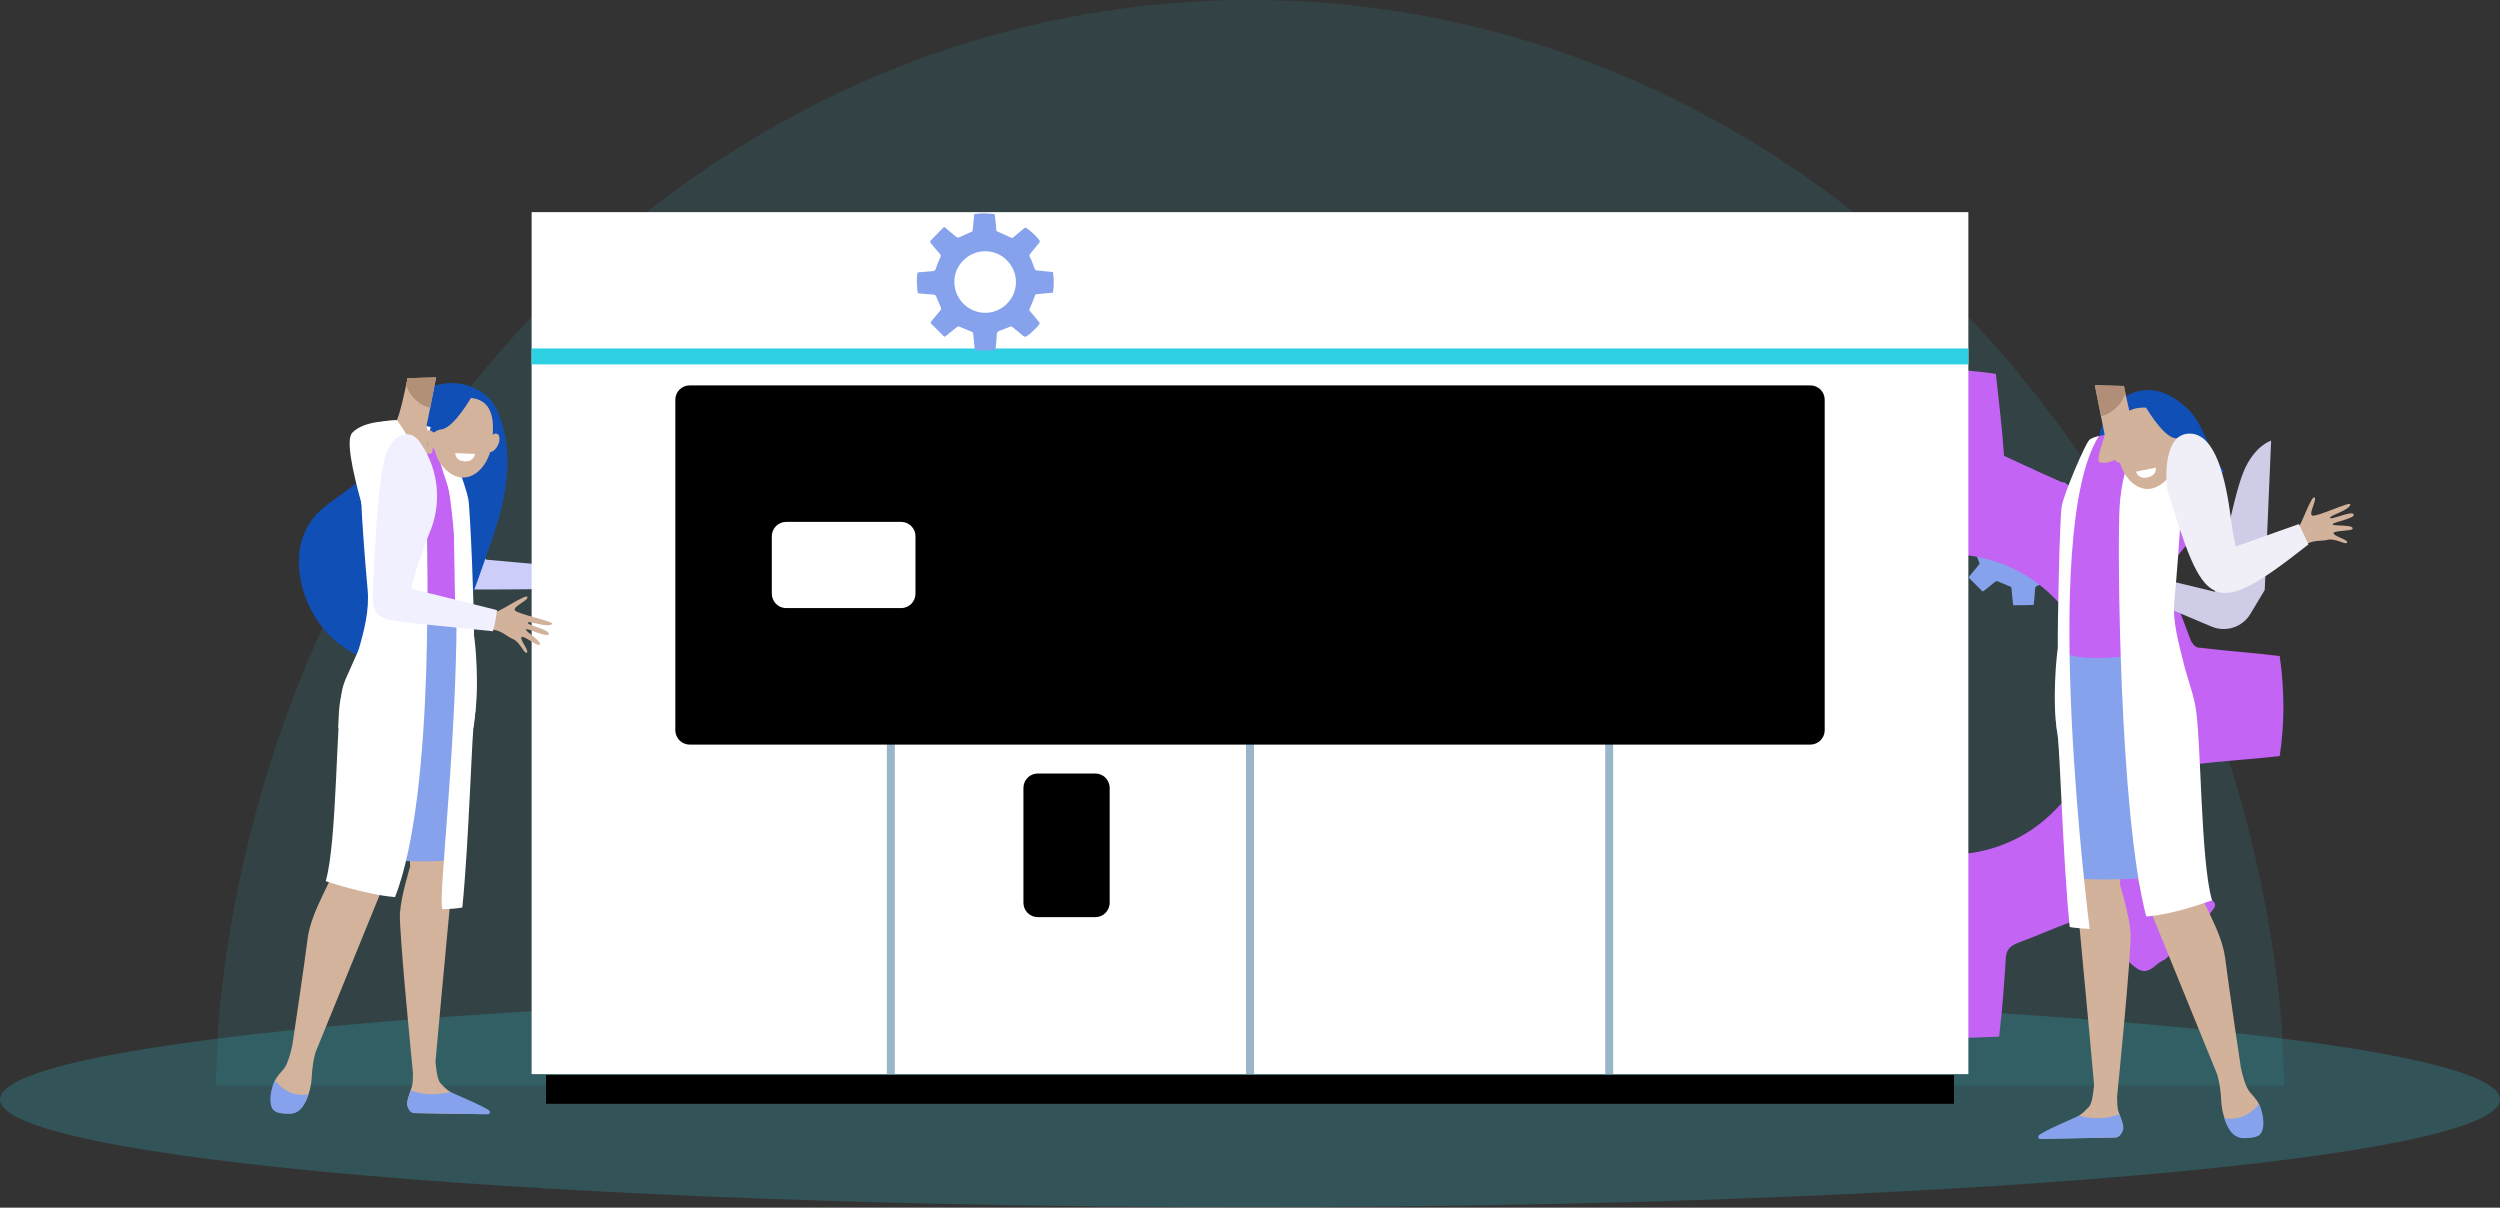 <svg xmlns="http://www.w3.org/2000/svg" xmlns:xlink="http://www.w3.org/1999/xlink" preserveAspectRatio="xMidYMid meet" width="650" height="314" viewBox="0 0 650 314" style="width:100%;height:100%"><rect x="0" y="0" width="650" height="314" fill="#333333" stroke="none"/><defs><animateTransform repeatCount="indefinite" dur="12s" begin="0s" xlink:href="#_R_G_L_14_G" fill="freeze" attributeName="transform" from="0" to="720" type="rotate" additive="sum" keyTimes="0;1" values="0;720" keySplines="0.167 0.167 0.833 0.833" calcMode="spline"/><animateTransform repeatCount="indefinite" dur="12s" begin="0s" xlink:href="#_R_G_L_14_G" fill="freeze" attributeName="transform" from="-18.148 -18.148" to="-18.148 -18.148" type="translate" additive="sum" keyTimes="0;1" values="-18.148 -18.148;-18.148 -18.148" keySplines="0 0 1 1" calcMode="spline"/><animateTransform repeatCount="indefinite" dur="12s" begin="0s" xlink:href="#_R_G_L_13_G" fill="freeze" attributeName="transform" from="0" to="360" type="rotate" additive="sum" keyTimes="0;1" values="0;360" keySplines="0.167 0.167 0.833 0.833" calcMode="spline"/><animateTransform repeatCount="indefinite" dur="12s" begin="0s" xlink:href="#_R_G_L_13_G" fill="freeze" attributeName="transform" from="-47.227 -47.227" to="-47.227 -47.227" type="translate" additive="sum" keyTimes="0;1" values="-47.227 -47.227;-47.227 -47.227" keySplines="0 0 1 1" calcMode="spline"/><animateTransform repeatCount="indefinite" dur="12s" begin="0s" xlink:href="#_R_G_L_12_G" fill="freeze" attributeName="transform" from="0" to="-360" type="rotate" additive="sum" keyTimes="0;1" values="0;-360" keySplines="0.167 0.167 0.833 0.833" calcMode="spline"/><animateTransform repeatCount="indefinite" dur="12s" begin="0s" xlink:href="#_R_G_L_12_G" fill="freeze" attributeName="transform" from="-87.488 -87.487" to="-87.488 -87.487" type="translate" additive="sum" keyTimes="0;1" values="-87.488 -87.487;-87.488 -87.487" keySplines="0 0 1 1" calcMode="spline"/><animateTransform repeatCount="indefinite" dur="12s" begin="0s" xlink:href="#_R_G_L_11_G" fill="freeze" attributeName="transform" from="0" to="0" type="rotate" additive="sum" keyTimes="0;0.083;0.167;0.25;0.333;0.417;0.5;0.583;0.667;0.75;0.833;0.917;1" values="0;-8;-8;0;0;-8;-8;0;0;-8;-8;0;0" keySplines="0.167 0.167 0.833 0.833;0.167 0.167 0.833 0.833;0.167 0.167 0.833 0.833;0.167 0.167 0.833 0.833;0.167 0.167 0.833 0.833;0.167 0.167 0.833 0.833;0.167 0.167 0.833 0.833;0.167 0.167 0.833 0.833;0.167 0.167 0.833 0.833;0.167 0.167 0.833 0.833;0.167 0.167 0.833 0.833;0 0 0 0" calcMode="spline"/><animateTransform repeatCount="indefinite" dur="12s" begin="0s" xlink:href="#_R_G_L_11_G" fill="freeze" attributeName="transform" from="-0.628 -0.25" to="-0.628 -0.25" type="translate" additive="sum" keyTimes="0;1" values="-0.628 -0.25;-0.628 -0.25" keySplines="0 0 1 1" calcMode="spline"/><animateTransform repeatCount="indefinite" dur="12s" begin="0s" xlink:href="#_R_G_L_10_G" fill="freeze" attributeName="transform" from="0" to="0" type="rotate" additive="sum" keyTimes="0;0.067;0.133;0.2;0.267;0.333;0.4;0.467;0.533;0.6;0.667;0.733;0.8;0.867;0.933;1" values="0;7;7;0;0;7;7;0;0;7;7;0;0;7;7;0" keySplines="0.167 0.167 0.833 0.833;0.167 0.167 0.833 0.833;0.167 0.167 0.833 0.833;0.167 0.167 0.833 0.833;0.167 0.167 0.833 0.833;0.167 0.167 0.833 0.833;0.167 0.167 0.833 0.833;0.167 0.167 0.833 0.833;0.167 0.167 0.833 0.833;0.167 0.167 0.833 0.833;0.167 0.167 0.833 0.833;0.167 0.167 0.833 0.833;0.167 0.167 0.833 0.833;0.167 0.167 0.833 0.833;0.167 0.167 0.833 0.833" calcMode="spline"/><animateTransform repeatCount="indefinite" dur="12s" begin="0s" xlink:href="#_R_G_L_10_G" fill="freeze" attributeName="transform" from="-84.388 -0.321" to="-84.388 -0.321" type="translate" additive="sum" keyTimes="0;1" values="-84.388 -0.321;-84.388 -0.321" keySplines="0 0 1 1" calcMode="spline"/><animateTransform repeatCount="indefinite" dur="12s" begin="0s" xlink:href="#_R_G_L_8_G" fill="freeze" attributeName="transform" from="0" to="-720" type="rotate" additive="sum" keyTimes="0;1" values="0;-720" keySplines="0.167 0.167 0.833 0.833" calcMode="spline"/><animateTransform repeatCount="indefinite" dur="12s" begin="0s" xlink:href="#_R_G_L_8_G" fill="freeze" attributeName="transform" from="-18.148 -18.148" to="-18.148 -18.148" type="translate" additive="sum" keyTimes="0;1" values="-18.148 -18.148;-18.148 -18.148" keySplines="0 0 1 1" calcMode="spline"/><animateTransform repeatCount="indefinite" dur="12s" begin="0s" xlink:href="#_R_G_L_7_G_N_6_T_0" fill="freeze" attributeName="transform" from="0" to="0" type="rotate" additive="sum" keyTimes="0;0.067;0.133;0.2;0.267;0.333;0.4;0.467;0.533;0.6;0.667;0.733;0.8;0.867;0.933;1" values="0;9;9;0;9;9;0;9;9;0;9;9;0;9;9;0" keySplines="0.167 0.167 0.833 0.833;0.167 0.167 0.833 0.833;0.167 0.167 0.833 0.833;0.167 0.167 0.833 0.833;0.167 0.167 0.833 0.833;0.167 0.167 0.833 0.833;0.167 0.167 0.833 0.833;0.167 0.167 0.833 0.833;0.167 0.167 0.833 0.833;0.167 0.167 0.833 0.833;0.167 0.167 0.833 0.833;0.167 0.167 0.833 0.833;0.167 0.167 0.833 0.833;0.167 0.167 0.833 0.833;0.167 0.167 0.833 0.833" calcMode="spline"/><animateTransform repeatCount="indefinite" dur="12s" begin="0s" xlink:href="#_R_G_L_7_G_N_6_T_0" fill="freeze" attributeName="transform" from="-17.811 -39.382" to="-17.811 -39.382" type="translate" additive="sum" keyTimes="0;1" values="-17.811 -39.382;-17.811 -39.382" keySplines="0 0 1 1" calcMode="spline"/><animateTransform repeatCount="indefinite" dur="12s" begin="0s" xlink:href="#_R_G_L_5_G" fill="freeze" attributeName="transform" from="0" to="0" type="rotate" additive="sum" keyTimes="0;0.067;0.133;0.2;0.267;0.333;0.4;0.467;0.533;0.6;0.667;0.733;0.8;0.867;0.933;1" values="0;9;9;0;9;9;0;9;9;0;9;9;0;9;9;0" keySplines="0.167 0.167 0.833 0.833;0.167 0.167 0.833 0.833;0.167 0.167 0.833 0.833;0.167 0.167 0.833 0.833;0.167 0.167 0.833 0.833;0.167 0.167 0.833 0.833;0.167 0.167 0.833 0.833;0.167 0.167 0.833 0.833;0.167 0.167 0.833 0.833;0.167 0.167 0.833 0.833;0.167 0.167 0.833 0.833;0.167 0.167 0.833 0.833;0.167 0.167 0.833 0.833;0.167 0.167 0.833 0.833;0.167 0.167 0.833 0.833" calcMode="spline"/><animateTransform repeatCount="indefinite" dur="12s" begin="0s" xlink:href="#_R_G_L_5_G" fill="freeze" attributeName="transform" from="-17.811 -39.382" to="-17.811 -39.382" type="translate" additive="sum" keyTimes="0;1" values="-17.811 -39.382;-17.811 -39.382" keySplines="0 0 1 1" calcMode="spline"/><animateTransform repeatCount="indefinite" dur="12s" begin="0s" xlink:href="#_R_G_L_4_G" fill="freeze" attributeName="transform" from="0" to="0" type="rotate" additive="sum" keyTimes="0;0.1;0.2;0.3;0.4;0.5;0.6;0.7;0.8;0.9;1" values="0;7;7;0;0;7;7;0;0;7;0" keySplines="0.167 0.167 0.833 0.833;0.167 0.167 0.833 0.833;0.167 0.167 0.833 0.833;0.167 0.167 0.833 0.833;0.167 0.167 0.833 0.833;0.167 0.167 0.833 0.833;0.167 0.167 0.833 0.833;0.167 0.167 0.833 0.833;0.167 0.167 0.833 0.833;0.167 0.167 0.833 0.833" calcMode="spline"/><animateTransform repeatCount="indefinite" dur="12s" begin="0s" xlink:href="#_R_G_L_4_G" fill="freeze" attributeName="transform" from="-19.029 -3.88" to="-19.029 -3.88" type="translate" additive="sum" keyTimes="0;1" values="-19.029 -3.88;-19.029 -3.88" keySplines="0 0 1 1" calcMode="spline"/><animateTransform repeatCount="indefinite" dur="12s" begin="0s" xlink:href="#_R_G_L_3_G_N_2_T_0" fill="freeze" attributeName="transform" from="0" to="0" type="rotate" additive="sum" keyTimes="0;0.083;0.167;0.25;0.333;0.417;0.5;0.583;0.667;0.75;0.833;0.917;1" values="0;16;16;0;16;16;0;16;16;0;16;16;0" keySplines="0.167 0.167 0.833 0.833;0.167 0.167 0.833 0.833;0.167 0.167 0.833 0.833;0.167 0.167 0.833 0.833;0.167 0.167 0.833 0.833;0.167 0.167 0.833 0.833;0.167 0.167 0.833 0.833;0.167 0.167 0.833 0.833;0.167 0.167 0.833 0.833;0.167 0.167 0.833 0.833;0.167 0.167 0.833 0.833;0.167 0.167 0.833 0.833" calcMode="spline"/><animateTransform repeatCount="indefinite" dur="12s" begin="0s" xlink:href="#_R_G_L_3_G_N_2_T_0" fill="freeze" attributeName="transform" from="-19.084 -40.856" to="-19.084 -40.856" type="translate" additive="sum" keyTimes="0;1" values="-19.084 -40.856;-19.084 -40.856" keySplines="0 0 1 1" calcMode="spline"/><animateTransform repeatCount="indefinite" dur="12s" begin="0s" xlink:href="#_R_G_L_1_G" fill="freeze" attributeName="transform" from="0" to="0" type="rotate" additive="sum" keyTimes="0;0.083;0.167;0.25;0.333;0.417;0.5;0.583;0.667;0.75;0.833;0.917;1" values="0;16;16;0;16;16;0;16;16;0;16;16;0" keySplines="0.167 0.167 0.833 0.833;0.167 0.167 0.833 0.833;0.167 0.167 0.833 0.833;0.167 0.167 0.833 0.833;0.167 0.167 0.833 0.833;0.167 0.167 0.833 0.833;0.167 0.167 0.833 0.833;0.167 0.167 0.833 0.833;0.167 0.167 0.833 0.833;0.167 0.167 0.833 0.833;0.167 0.167 0.833 0.833;0.167 0.167 0.833 0.833" calcMode="spline"/><animateTransform repeatCount="indefinite" dur="12s" begin="0s" xlink:href="#_R_G_L_1_G" fill="freeze" attributeName="transform" from="-19.084 -40.856" to="-19.084 -40.856" type="translate" additive="sum" keyTimes="0;1" values="-19.084 -40.856;-19.084 -40.856" keySplines="0 0 1 1" calcMode="spline"/><animateTransform repeatCount="indefinite" dur="12s" begin="0s" xlink:href="#_R_G_L_0_G" fill="freeze" attributeName="transform" from="0" to="0" type="rotate" additive="sum" keyTimes="0;0.083;0.25;0.333;0.5;0.583;0.75;0.833;1" values="0;-8;-8;0;0;-8;-8;0;0" keySplines="0.167 0.167 0.833 0.833;0.167 0.167 0.833 0.833;0.167 0.167 0.833 0.833;0.167 0.167 0.833 0.833;0.167 0.167 0.833 0.833;0.167 0.167 0.833 0.833;0.167 0.167 0.833 0.833;0 0 0 0" calcMode="spline"/><animateTransform repeatCount="indefinite" dur="12s" begin="0s" xlink:href="#_R_G_L_0_G" fill="freeze" attributeName="transform" from="-13.211 -1.454" to="-13.211 -1.454" type="translate" additive="sum" keyTimes="0;1" values="-13.211 -1.454;-13.211 -1.454" keySplines="0 0 1 1" calcMode="spline"/><animate attributeType="XML" attributeName="opacity" dur="12s" from="0" to="1" xlink:href="#time_group"/></defs><g id="_R_G"><g id="_R_G_L_16_G" opacity="0.2" transform=" translate(325, 285.84) translate(-325.25, -28.269)"><path id="_R_G_L_16_G_D_0_P_0" fill="#2ed1e4" fill-opacity="1" fill-rule="nonzero" d=" M650.25 28.27 C650.25,12.77 504.67,0.25 325.25,0.25 C145.83,0.25 0.25,12.77 0.25,28.27 C0.25,43.76 145.84,56.29 325.25,56.29 C504.67,56.29 650.25,43.76 650.25,28.27z "/></g><g id="_R_G_L_15_G" opacity="0.1" transform=" translate(325, 141.12) translate(-268.957, -141.12)"><path id="_R_G_L_15_G_D_0_P_0" fill="#2ed1e4" fill-opacity="1" fill-rule="nonzero" d=" M268.96 0 C129.39,0 14.6,116.18 0.79,265.07 C0.79,265.07 0,282.24 0,282.24 C0,282.24 537.91,282.24 537.91,282.24 C537.91,282.24 537.12,265.07 537.12,265.07 C523.32,116.18 408.52,0 268.96,0z "/></g><g id="_R_G_L_14_G" transform=" translate(507.948, 121.314)"><path id="_R_G_L_14_G_D_0_P_0" fill="#86a2ec" fill-opacity="1" fill-rule="nonzero" d=" M8.56 31.76 C9.35,31.15 10.05,30.53 10.84,29.92 C11.02,29.83 11.28,29.75 11.45,29.83 C12.5,30.27 13.55,30.71 14.6,31.15 C14.95,31.23 15.04,31.41 15.04,31.76 C15.13,32.98 15.3,34.12 15.39,35.35 C15.39,35.52 15.48,35.7 15.48,36.05 C17.23,36.05 18.98,36.05 20.82,35.96 C20.99,34.47 21.08,33.25 21.17,31.85 C21.17,31.41 21.34,31.15 21.78,30.97 C22.74,30.62 23.71,30.18 24.67,29.83 C24.84,29.75 25.11,29.83 25.19,29.92 C26.16,30.71 27.12,31.41 27.99,32.2 C28.43,32.55 28.69,32.55 29.13,32.2 C29.31,32.02 29.48,31.93 29.66,31.85 C30.36,31.23 30.97,30.53 31.67,29.92 C31.76,29.83 31.76,29.74 31.85,29.66 C32.55,28.78 32.46,29.05 31.85,28.26 C31.06,27.29 30.27,26.33 29.57,25.54 C30.18,24.14 30.71,22.83 31.23,21.43 C32.72,21.26 34.21,21.17 35.78,20.99 C36.05,19.24 36.05,17.49 35.78,15.65 C34.38,15.48 32.98,15.39 31.58,15.22 C31.32,15.22 31.23,15.13 31.06,14.87 C30.62,13.73 30.27,12.68 29.74,11.63 C29.57,11.28 29.66,11.19 29.83,10.93 C30.62,9.97 31.41,9 32.2,8.04 C32.37,7.78 32.46,7.6 32.2,7.34 C31.32,6.11 30.1,5.06 28.87,4.19 C28.61,4.01 28.43,4.1 28.26,4.28 C27.38,5.06 26.42,5.76 25.54,6.55 C25.28,6.81 25.11,6.81 24.76,6.64 C23.53,6.11 22.39,5.59 21.08,4.97 C20.99,3.66 20.82,2.18 20.64,0.6 C18.8,0.34 17.05,0.25 15.3,0.6 C15.13,2.18 15.04,3.66 14.87,5.06 C13.73,5.59 12.59,6.03 11.54,6.55 C11.1,6.73 10.93,6.73 10.58,6.46 C9.7,5.68 8.74,4.98 7.86,4.19 C7.69,4.01 7.51,3.84 7.25,4.1 C6.2,5.24 5.06,6.29 4.01,7.43 C3.75,7.69 3.84,7.86 4.01,8.13 C4.8,9.09 5.59,10.05 6.38,10.93 C6.73,11.28 6.64,11.54 6.46,11.89 C6.03,12.85 5.59,13.82 5.33,14.78 C5.15,15.22 5.06,15.3 4.63,15.39 C3.31,15.48 1.91,15.65 0.6,15.74 C0.25,16.79 0.34,19.94 0.69,21.17 C2.09,21.26 3.4,21.43 4.8,21.52 C5.15,21.52 5.24,21.69 5.41,21.96 C5.76,22.92 6.29,23.88 6.64,24.93 C6.73,25.11 6.73,25.37 6.55,25.54 C5.85,26.42 5.15,27.21 4.45,28.08 C4.1,28.52 3.93,28.7 4.01,28.96 C4.01,28.96 7.51,32.46 7.51,32.46 C7.69,32.46 7.95,32.28 8.56,31.76z  M12.5 23.88 C9.35,20.73 9.35,15.65 12.5,12.59 C15.65,9.44 20.73,9.44 23.79,12.59 C26.94,15.74 26.94,20.82 23.79,23.88 C20.73,27.03 15.65,27.03 12.5,23.88z "/></g><g id="_R_G_L_13_G" transform=" translate(166.631, 62.839)"><path id="_R_G_L_13_G_D_0_P_0" fill="#86a2ec" fill-opacity="1" fill-rule="nonzero" d=" M22.07 82.95 C24.14,81.34 25.98,79.73 28.05,78.13 C28.51,77.9 29.19,77.67 29.65,77.9 C32.41,79.04 35.17,80.19 37.92,81.34 C38.84,81.57 39.07,82.03 39.07,82.95 C39.3,86.17 39.76,89.15 39.99,92.37 C39.99,92.83 40.22,93.29 40.22,94.21 C44.82,94.21 49.41,94.21 54.23,93.98 C54.69,90.07 54.92,86.86 55.15,83.18 C55.15,82.03 55.61,81.34 56.76,80.88 C59.29,79.96 61.82,78.81 64.34,77.9 C64.8,77.67 65.49,77.9 65.72,78.13 C68.25,80.19 70.77,82.03 73.07,84.1 C74.22,85.02 74.91,85.02 76.06,84.1 C76.52,83.64 76.97,83.41 77.43,83.18 C79.27,81.57 80.88,79.73 82.72,78.12 C82.95,77.9 82.95,77.67 83.18,77.44 C85.02,75.14 84.79,75.83 83.18,73.76 C81.11,71.23 79.04,68.71 77.21,66.64 C78.81,62.96 80.19,59.52 81.57,55.84 C85.48,55.38 89.38,55.15 93.51,54.69 C94.2,50.1 94.2,45.51 93.51,40.68 C89.84,40.22 86.16,39.99 82.49,39.53 C81.8,39.53 81.57,39.3 81.11,38.61 C79.96,35.63 79.04,32.87 77.66,30.11 C77.21,29.19 77.43,28.97 77.89,28.28 C79.96,25.75 82.03,23.22 84.1,20.7 C84.56,20.01 84.79,19.55 84.1,18.86 C81.8,15.64 78.58,12.89 75.37,10.59 C74.68,10.13 74.22,10.36 73.76,10.82 C71.46,12.88 68.94,14.72 66.64,16.79 C65.95,17.48 65.49,17.48 64.57,17.02 C61.35,15.64 58.37,14.26 54.92,12.66 C54.69,9.21 54.23,5.3 53.77,1.17 C48.95,0.48 44.36,0.25 39.76,1.17 C39.3,5.3 39.07,9.21 38.61,12.88 C35.63,14.26 32.64,15.41 29.88,16.79 C28.73,17.25 28.28,17.25 27.36,16.56 C25.06,14.49 22.53,12.66 20.23,10.59 C19.77,10.13 19.32,9.67 18.63,10.36 C15.87,13.34 12.88,16.1 10.13,19.09 C9.44,19.78 9.67,20.24 10.13,20.93 C12.19,23.45 14.26,25.98 16.33,28.28 C17.25,29.2 17.02,29.89 16.56,30.8 C15.41,33.33 14.26,35.86 13.57,38.38 C13.11,39.53 12.88,39.76 11.74,39.99 C8.29,40.22 4.61,40.68 1.17,40.91 C0.25,43.67 0.48,51.94 1.4,55.15 C5.07,55.38 8.52,55.84 12.19,56.07 C13.11,56.07 13.34,56.53 13.8,57.22 C14.72,59.75 16.1,62.27 17.02,65.03 C17.25,65.49 17.25,66.18 16.79,66.64 C14.95,68.94 13.11,71.01 11.27,73.3 C10.36,74.45 9.9,74.91 10.13,75.6 C10.13,75.6 19.32,84.79 19.32,84.79 C19.78,84.79 20.46,84.33 22.07,82.95z  M32.41 62.27 C24.14,54 24.14,40.68 32.41,32.64 C40.68,24.37 54,24.37 62.04,32.64 C70.31,40.91 70.31,54.23 62.04,62.27 C54,70.54 40.68,70.54 32.41,62.27z "/></g><g id="_R_G_L_12_G" transform=" translate(419.276, 95.234)"><path id="_R_G_L_12_G_D_0_P_0" fill="#c364f4" fill-opacity="1" fill-rule="nonzero" d=" M40.78 153.82 C44.62,150.84 48.03,147.85 51.87,144.87 C52.72,144.44 54,144.01 54.86,144.44 C59.97,146.57 65.09,148.7 70.21,150.84 C71.92,151.26 72.35,152.12 72.35,153.82 C72.77,159.8 73.63,165.34 74.05,171.31 C74.05,172.17 74.48,173.02 74.48,174.73 C83.01,174.73 91.54,174.73 100.5,174.3 C101.35,167.05 101.78,161.07 102.21,154.25 C102.21,152.12 103.06,150.84 105.19,149.98 C109.88,148.28 114.58,146.14 119.27,144.44 C120.12,144.01 121.4,144.44 121.83,144.87 C126.52,148.7 131.21,152.12 135.48,155.95 C137.61,157.66 138.89,157.66 141.03,155.95 C141.88,155.1 142.73,154.68 143.59,154.25 C147,151.26 149.98,147.85 153.4,144.87 C153.82,144.44 153.82,144.01 154.25,143.59 C157.66,139.32 157.24,140.6 154.25,136.76 C150.41,132.07 146.57,127.37 143.16,123.54 C146.14,116.71 148.7,110.31 151.26,103.49 C158.52,102.63 165.77,102.21 173.45,101.35 C174.73,92.82 174.73,84.29 173.45,75.33 C166.62,74.48 159.8,74.05 152.97,73.2 C151.69,73.2 151.26,72.77 150.41,71.49 C148.28,65.94 146.57,60.83 144.01,55.71 C143.16,54 143.59,53.57 144.44,52.29 C148.28,47.6 152.12,42.91 155.96,38.22 C156.81,36.94 157.24,36.08 155.96,34.8 C151.69,28.83 145.72,23.71 139.75,19.45 C138.47,18.59 137.61,19.02 136.76,19.87 C132.49,23.71 127.8,27.13 123.54,30.96 C122.26,32.24 121.4,32.24 119.7,31.39 C113.72,28.83 108.18,26.27 101.78,23.29 C101.35,16.89 100.5,9.64 99.65,1.96 C90.69,0.68 82.16,0.25 73.62,1.96 C72.77,9.64 72.34,16.89 71.49,23.71 C65.94,26.27 60.4,28.4 55.28,30.96 C53.15,31.82 52.3,31.82 50.59,30.54 C46.32,26.7 41.63,23.29 37.36,19.45 C36.51,18.59 35.66,17.74 34.38,19.02 C29.26,24.57 23.71,29.69 18.6,35.23 C17.31,36.51 17.74,37.36 18.6,38.64 C22.43,43.34 26.27,48.03 30.11,52.29 C31.82,54 31.39,55.28 30.54,56.99 C28.41,61.68 26.27,66.37 24.99,71.06 C24.14,73.2 23.71,73.62 21.58,74.05 C15.18,74.48 8.36,75.33 1.96,75.76 C0.25,80.88 0.68,96.23 2.38,102.21 C9.21,102.63 15.61,103.49 22.43,103.91 C24.14,103.91 24.57,104.77 25.42,106.05 C27.13,110.74 29.68,115.43 31.39,120.55 C31.82,121.4 31.82,122.68 30.96,123.54 C27.55,127.8 24.14,131.64 20.73,135.91 C19.02,138.04 18.17,138.89 18.59,140.17 C18.59,140.17 35.66,157.24 35.66,157.24 C36.51,157.24 37.79,156.38 40.78,153.82z  M59.97 115.43 C44.62,100.07 44.62,75.33 59.97,60.4 C75.33,45.04 100.07,45.04 115,60.4 C130.36,75.76 130.36,100.5 115,115.43 C100.07,130.79 75.33,130.79 59.97,115.43z "/></g><g id="_R_G_L_11_G_N_7_T_0" transform=" translate(98.71, 194.087) scale(0.56, 0.56) translate(-51.742, -171.637)"><g id="_R_G_L_11_G" transform=" translate(80.054, 24.941)"><path id="_R_G_L_11_G_D_0_P_0" fill="#d2b29b" fill-opacity="1" fill-rule="nonzero" d=" M15.62 71.88 C28.5,73.12 52.62,73.23 58.84,72.86 C65.1,72.42 67.03,74.97 70.52,75.79 C74.11,76.74 76.66,82.04 77.8,81.12 C78.93,80.2 73.82,75.79 74.23,74.4 C74.65,73.02 82.2,77.53 83.04,76.69 C84.7,75.09 75.11,71.26 75.86,70.45 C76.61,69.65 86.62,73.14 86.65,70.99 C86.64,68.9 75.78,68.49 76.19,67.26 C76.57,66.1 86.21,68.51 87.47,66.13 C88.14,64.88 70.45,64.04 69.38,62.43 C68.25,60.78 74.97,57.06 74.29,55.49 C73.6,53.92 62.4,64.24 61.32,64.15 C60.25,64.05 36.19,63.26 28.83,60.95 C28.83,60.95 15.62,71.88 15.62,71.88z "/><path id="_R_G_L_11_G_D_1_P_0" fill="#cdcdf9" fill-opacity="1" fill-rule="nonzero" d=" M5.16 31.68 C5.16,31.68 0.63,0.25 0.63,0.25 C0.63,0.25 13.41,6.8 19.27,56.25 C20.03,59.21 21.23,59.96 21.23,59.96 C21.23,59.96 60.84,63.55 60.91,63.55 C60.91,63.55 60.53,73.57 60.53,73.57 C58.89,73.31 5.16,74.45 2.58,73.25 C0.25,72.24 0.56,56.06 2.64,43.96 C3.08,41.13 3.97,36.72 5.16,31.68z "/></g></g><g id="_R_G_L_10_G_N_3_T_0" transform=" translate(559.318, 198.234) scale(0.56, 0.56) translate(-53.051, -175.404)"><g id="_R_G_L_10_G" transform=" translate(24.261, 25.747)"><path id="_R_G_L_10_G_D_0_P_0" fill="#d2b29b" fill-opacity="1" fill-rule="nonzero" d=" M6.08 74.82 C5.3,73.58 11.55,71.03 11.59,69.59 C11.64,68.14 3.05,70.01 2.51,68.95 C1.45,66.9 11.77,66.33 11.31,65.33 C10.86,64.32 0.25,64.44 0.91,62.39 C1.59,60.41 12.01,63.48 12.01,62.19 C12.02,60.97 2.12,60.18 1.68,57.53 C1.45,56.13 18.48,60.97 20.01,59.78 C21.6,58.58 16.42,52.91 17.57,51.64 C18.72,50.37 26.05,63.72 27.1,63.98 C28.15,64.24 51.21,71.16 58.91,71.3 C59.26,68.66 62.54,54.33 62.84,51.83 C67.55,53.78 72.43,53.32 77.22,54.96 C75.96,63.29 69.88,84.48 67.96,85.88 C62.16,90.29 32.45,75.37 26.67,73.03 C20.89,70.62 18.24,72.43 14.67,72.09 C10.97,71.85 6.86,76.05 6.08,74.82z "/><path id="_R_G_L_10_G_D_1_P_0" fill="#cecce6" fill-opacity="1" fill-rule="nonzero" d=" M28.56 63.22 C28.56,63.22 58.4,70.44 58.4,70.44 C58.4,70.44 66.54,26.95 71.64,14.7 C76.74,2.45 84.46,0.25 84.46,0.25 C84.46,0.25 81.49,69.59 81.49,69.59 C81.49,69.59 74.86,80.67 74.86,80.67 C71.15,86.86 63.46,89.38 56.81,86.58 C56.81,86.58 25.71,73.48 25.71,73.48 C25.71,73.48 28.56,63.22 28.56,63.22z "/></g></g><g id="_R_G_L_9_G" transform=" translate(325, 171.063) translate(-187.027, -116.163)"><path id="_R_G_L_9_G_D_0_P_0" fill="#ffffff" fill-opacity="1" fill-rule="nonzero" d=" M373.8 0.25 C373.8,0.25 0.25,0.25 0.25,0.25 C0.25,0.25 0.25,224.38 0.25,224.38 C0.25,224.38 373.8,224.38 373.8,224.38 C373.8,224.38 373.8,0.25 373.8,0.25z "/><path id="_R_G_L_9_G_D_1_P_0" fill="#000000" fill-opacity="1" fill-rule="nonzero" d=" M370.07 224.61 C370.07,224.61 3.99,224.61 3.99,224.61 C3.99,224.61 3.99,232.08 3.99,232.08 C3.99,232.08 370.07,232.08 370.07,232.08 C370.07,232.08 370.07,224.61 370.07,224.61z "/><path id="_R_G_L_9_G_D_2_P_0" fill="#2ed1e4" fill-opacity="1" fill-rule="nonzero" d=" M373.8 39.85 C373.8,39.85 0.25,39.85 0.25,39.85 C0.25,39.85 0.25,35.7 0.25,35.7 C0.25,35.7 373.8,35.7 373.8,35.7 C373.8,35.7 373.8,39.85 373.8,39.85z "/><path id="_R_G_L_9_G_D_3_P_0" fill="#9ab6ca" fill-opacity="1" fill-rule="nonzero" d=" M94.68 224.38 C94.68,224.38 92.6,224.38 92.6,224.38 C92.6,224.38 92.6,122.51 92.6,122.51 C92.6,122.51 94.68,122.51 94.68,122.51 C94.68,122.51 94.68,224.38 94.68,224.38z "/><path id="_R_G_L_9_G_D_4_P_0" fill="#9ab6ca" fill-opacity="1" fill-rule="nonzero" d=" M188.07 224.38 C188.07,224.38 185.99,224.38 185.99,224.38 C185.99,224.38 185.99,122.51 185.99,122.51 C185.99,122.51 188.07,122.51 188.07,122.51 C188.07,122.51 188.07,224.38 188.07,224.38z "/><path id="_R_G_L_9_G_D_5_P_0" fill="#9ab6ca" fill-opacity="1" fill-rule="nonzero" d=" M281.45 224.38 C281.45,224.38 279.38,224.38 279.38,224.38 C279.38,224.38 279.38,122.51 279.38,122.51 C279.38,122.51 281.45,122.51 281.45,122.51 C281.45,122.51 281.45,224.38 281.45,224.38z "/><path id="_R_G_L_9_G_D_6_P_0" fill="#000000" fill-opacity="1" fill-rule="nonzero" d=" M332.71 45.3 C332.71,45.3 41.34,45.3 41.34,45.3 C39.28,45.3 37.61,46.97 37.61,49.03 C37.61,49.03 37.61,134.95 37.61,134.95 C37.61,137.01 39.28,138.69 41.34,138.69 C41.34,138.69 332.71,138.69 332.71,138.69 C334.78,138.69 336.45,137.01 336.45,134.95 C336.45,134.95 336.45,49.03 336.45,49.03 C336.45,46.97 334.78,45.3 332.71,45.3z "/><path id="_R_G_L_9_G_D_7_P_0" fill="#000000" fill-opacity="1" fill-rule="nonzero" d=" M146.8 146.21 C146.8,146.21 131.86,146.21 131.86,146.21 C129.8,146.21 128.12,147.88 128.12,149.95 C128.12,149.95 128.12,179.83 128.12,179.83 C128.12,181.89 129.8,183.56 131.86,183.56 C131.86,183.56 146.8,183.56 146.8,183.56 C148.86,183.56 150.54,181.89 150.54,179.83 C150.54,179.83 150.54,149.95 150.54,149.95 C150.54,147.88 148.86,146.21 146.8,146.21z "/><path id="_R_G_L_9_G_D_8_P_0" fill="#ffffff" fill-opacity="1" fill-rule="nonzero" d=" M100.05 99.46 C100.05,99.46 100.05,84.52 100.05,84.52 C100.05,82.46 98.38,80.79 96.32,80.79 C96.32,80.79 66.43,80.79 66.43,80.79 C64.37,80.79 62.7,82.46 62.7,84.52 C62.7,84.52 62.7,99.46 62.7,99.46 C62.7,101.53 64.37,103.2 66.43,103.2 C66.43,103.2 96.32,103.2 96.32,103.2 C98.38,103.2 100.05,101.53 100.05,99.46z "/></g><g id="_R_G_L_8_G" transform=" translate(237.995, 55.091)"><path id="_R_G_L_8_G_D_0_P_0" fill="#86a2ec" fill-opacity="1" fill-rule="nonzero" d=" M8.56 31.76 C9.35,31.15 10.05,30.53 10.84,29.92 C11.02,29.83 11.28,29.75 11.45,29.83 C12.5,30.27 13.55,30.71 14.6,31.15 C14.95,31.23 15.04,31.41 15.04,31.76 C15.13,32.98 15.3,34.12 15.39,35.35 C15.39,35.52 15.48,35.7 15.48,36.05 C17.23,36.05 18.98,36.05 20.82,35.96 C20.99,34.47 21.08,33.25 21.17,31.85 C21.17,31.41 21.34,31.15 21.78,30.97 C22.74,30.62 23.71,30.18 24.67,29.83 C24.84,29.75 25.11,29.83 25.19,29.92 C26.16,30.71 27.12,31.41 27.99,32.2 C28.43,32.55 28.7,32.55 29.13,32.2 C29.31,32.02 29.48,31.93 29.66,31.85 C30.36,31.23 30.97,30.53 31.67,29.92 C31.76,29.83 31.76,29.74 31.85,29.66 C32.55,28.78 32.46,29.05 31.85,28.26 C31.06,27.29 30.27,26.33 29.57,25.54 C30.18,24.14 30.71,22.83 31.23,21.43 C32.72,21.26 34.21,21.17 35.78,20.99 C36.05,19.24 36.05,17.49 35.78,15.65 C34.38,15.48 32.98,15.39 31.58,15.22 C31.32,15.22 31.23,15.13 31.06,14.87 C30.62,13.73 30.27,12.68 29.74,11.63 C29.57,11.28 29.66,11.19 29.83,10.93 C30.62,9.97 31.41,9 32.2,8.04 C32.37,7.78 32.46,7.6 32.2,7.34 C31.32,6.11 30.1,5.06 28.87,4.19 C28.61,4.01 28.43,4.1 28.26,4.28 C27.38,5.06 26.42,5.76 25.54,6.55 C25.28,6.81 25.11,6.81 24.76,6.64 C23.53,6.11 22.39,5.59 21.08,4.98 C20.99,3.66 20.82,2.18 20.64,0.6 C18.8,0.34 17.05,0.25 15.3,0.6 C15.13,2.18 15.04,3.66 14.87,5.06 C13.73,5.59 12.59,6.03 11.54,6.55 C11.1,6.73 10.93,6.73 10.58,6.46 C9.7,5.68 8.74,4.98 7.86,4.19 C7.69,4.01 7.51,3.84 7.25,4.1 C6.2,5.24 5.06,6.29 4.01,7.43 C3.75,7.69 3.84,7.86 4.01,8.13 C4.8,9.09 5.59,10.05 6.38,10.93 C6.73,11.28 6.64,11.54 6.46,11.89 C6.03,12.85 5.59,13.82 5.33,14.78 C5.15,15.22 5.06,15.3 4.63,15.39 C3.31,15.48 1.91,15.65 0.6,15.74 C0.25,16.79 0.34,19.94 0.69,21.17 C2.09,21.26 3.4,21.43 4.8,21.52 C5.15,21.52 5.24,21.69 5.41,21.96 C5.76,22.92 6.29,23.88 6.64,24.93 C6.73,25.11 6.73,25.37 6.55,25.54 C5.85,26.42 5.15,27.21 4.45,28.08 C4.1,28.52 3.93,28.7 4.01,28.96 C4.01,28.96 7.51,32.46 7.51,32.46 C7.69,32.46 7.95,32.28 8.56,31.76z  M12.5 23.88 C9.35,20.73 9.35,15.65 12.5,12.59 C15.65,9.44 20.73,9.44 23.79,12.59 C26.94,15.74 26.94,20.82 23.79,23.88 C20.73,27.03 15.65,27.03 12.5,23.88z "/></g><g id="_R_G_L_7_G_N_6_N_7_T_0" transform=" translate(98.71, 194.087) scale(0.56, 0.56) translate(-51.742, -171.637)"><g id="_R_G_L_7_G_N_6_T_0" transform=" translate(72.357, 7.384)"><g id="_R_G_L_7_G" transform=" translate(-13.355, 62.796) translate(-52.655, -67.583)"><path id="_R_G_L_7_G_D_0_P_0" fill="#104fb5" fill-opacity="1" fill-rule="nonzero" d=" M104.68 39.62 C105.06,30.23 103.67,20.91 99.52,12.16 C95.93,4.6 86.98,0.31 78.86,0.31 C52.97,0.25 49.69,34.58 33.26,47.81 C28.22,51.84 22.61,55.11 17.82,59.52 C0.25,75.65 8.19,105.44 24.31,119.55 C35.52,129.37 53.1,134.92 66.89,127.23 C74.07,123.26 79.55,116.59 83.46,109.28 C89,98.95 92.53,87.05 96.49,76.02 C100.71,64.31 104.18,52.15 104.68,39.62z "/></g></g></g><g id="_R_G_L_6_G" transform=" translate(98.71, 194.087) scale(0.56, 0.56) translate(-51.742, -171.637)"><path id="_R_G_L_6_G_D_0_P_0" fill="#c364f4" fill-opacity="1" fill-rule="nonzero" d=" M72.81 53.03 C71.43,42.64 59.21,20.47 59.21,20.47 C59.21,20.47 60.15,20.53 60.15,20.53 C60.15,20.53 67.46,21.48 73.5,22.8 C73.44,23.43 74.95,26.39 75.83,29.29 C77.85,33.63 80.31,39.24 81.13,42.26 C82.57,47.55 86.98,57.88 86.79,66.95 C86.6,75.52 87.49,122.13 87.99,128.3 C84.02,129 78.61,129.12 73.38,128.87 C74.57,98.57 73.76,59.96 72.81,53.03z "/><path id="_R_G_L_6_G_D_1_P_0" fill="#d3b39c" fill-opacity="1" fill-rule="nonzero" d=" M64.62 0.63 C64.62,0.63 64.56,1.07 64.43,1.82 C63.74,5.41 61.22,17.32 59.52,20.6 C57.44,24.56 66.64,37.16 75.52,35.59 C78.16,35.14 73.31,24 73.5,22.8 C73.94,20.53 74.57,17.45 75.2,14.3 C75.58,12.53 75.9,10.71 76.27,9 C77.22,4.15 77.97,0.25 77.97,0.25 C77.97,0.25 64.62,0.63 64.62,0.63z "/><path id="_R_G_L_6_G_D_2_P_0" fill="#b28f77" fill-opacity="1" fill-rule="nonzero" d=" M64.43 1.82 C64.56,1.07 64.62,0.63 64.62,0.63 C64.62,0.63 77.91,0.31 77.91,0.31 C77.91,0.31 77.16,4.28 76.21,9.07 C75.9,10.77 75.52,12.53 75.21,14.3 C73.13,13.98 70.99,12.97 68.84,11.08 C66.51,9 64.94,6.55 64.06,3.9 C64.18,3.09 64.31,2.39 64.43,1.82z "/><path id="_R_G_L_6_G_D_3_P_0" fill="#ffffff" fill-opacity="1" fill-rule="nonzero" d=" M38.99 26.01 C44.47,20.09 57.57,20.47 59.52,20.53 C59.52,20.53 59.58,20.53 59.58,20.53 C59.58,20.53 71.42,42.64 72.81,53.03 C73.76,59.96 74.57,98.51 73.38,128.87 C59.52,128.24 44.34,125.22 44.34,125.22 C44.34,125.22 53.54,99.71 52.47,91.52 C51.39,83.27 33.07,32.44 38.99,26.01z "/><path id="_R_G_L_6_G_D_4_P_0" fill="#fef6e4" fill-opacity="1" fill-rule="nonzero" d=" M33.51 150.03 C35.9,137.88 44.47,121.56 47.11,117.47 C47.11,117.47 55.93,119.67 55.93,119.67 C55.93,119.67 73.38,128.87 73.38,128.87 C73.38,128.87 71.05,163.14 71.05,163.14 C71.05,163.14 32.56,163.14 32.56,163.14 C32.63,157.72 32.88,153.18 33.51,150.03z "/><path id="_R_G_L_6_G_D_5_P_0" fill="#ffffff" fill-opacity="1" fill-rule="nonzero" d=" M75.33 29.29 C74.51,26.39 73.38,23.49 73.5,22.86 C76.84,23.62 79.68,24.44 80.43,25.26 C82.57,27.59 91.52,51.4 92.59,57.19 C93.66,63.05 94.86,126.29 94.86,126.35 C95.86,133.15 97.5,150.6 95.3,162.82 C95.3,163.01 94.29,162.88 94.23,163.07 C94.23,163.07 87.86,162.69 87.86,162.69 C89.06,160.24 88.12,129.63 87.61,128.93 C87.11,128.18 86.1,76.02 86.29,66.89 C86.48,57.82 82.07,47.43 80.62,42.2 C79.8,39.24 77.35,33.63 75.33,29.29z "/><path id="_R_G_L_6_G_D_6_P_0" fill="#d3b39c" fill-opacity="1" fill-rule="nonzero" d=" M98.89 340.19 C96.56,338.49 94.73,337.36 87.36,333.77 C86.86,333.51 85.16,332.44 84.53,332 C82.95,331 81.31,329.48 79.93,327.91 C78.61,326.46 77.97,321.67 77.66,317.96 C78.42,309.52 90.64,174.54 93.22,159.92 C95.86,144.81 91.83,121.82 91.83,121.82 C91.83,121.82 82.38,118.29 82.38,118.29 C82.38,118.29 64.5,180.27 64.5,180.27 C64.5,180.27 65.88,227.44 65.88,227.44 C65.88,227.44 61.66,241.05 61.16,249.18 C60.65,257.3 67.21,323.25 67.21,323.25 C67.21,325.58 67.14,327.72 66.83,329.04 C66.32,331.5 63.61,336.6 64.87,338.93 C66.13,341.26 67.52,341.83 67.52,341.83 C67.52,341.83 99.64,342.33 99.64,342.33 C101.41,342.33 100.27,341.2 98.89,340.19z "/><path id="_R_G_L_6_G_D_7_P_0" fill="#d3b39c" fill-opacity="1" fill-rule="nonzero" d=" M50.14 117.03 C50.14,117.03 38.99,133.85 36.34,147.76 C33.7,161.69 38.29,204.52 33.19,222.72 C30.42,232.61 19.96,247.85 18.33,260.64 C16.75,273.42 11.21,310.27 11.21,310.27 C10.39,314.11 9.07,318.9 7.37,321.17 C6.3,322.55 4.41,324.25 3.15,326.71 C1.19,330.55 2.27,336.22 3.71,339.37 C4.47,341.01 3.65,341.01 5.35,341.51 C10.33,343.02 15.62,340.44 17.76,335.66 C18.96,333.01 19.97,329.42 20.22,324.95 C20.47,320.22 21.16,316.44 21.98,313.61 C21.98,313.61 57.63,226.12 57.63,226.12 C57.63,226.12 83.46,150.66 83.46,150.66 C83.46,150.66 90.07,111.8 90.07,111.8 C90.07,111.8 50.14,117.03 50.14,117.03z "/><path id="_R_G_L_6_G_D_8_P_0" fill="#86a2ec" fill-opacity="1" fill-rule="nonzero" d=" M18.64 333.14 C10.9,334.52 5.79,330.05 3.15,326.65 C1.19,330.49 0.25,336.22 1.7,339.37 C2.96,342.14 6.67,342.08 9.64,342.21 C12.72,342.33 15.11,340.57 16.63,337.92 C17.32,336.6 18.01,335.03 18.64,333.14z "/><path id="_R_G_L_6_G_D_9_P_0" fill="#86a2ec" fill-opacity="1" fill-rule="nonzero" d=" M84.46 332 C75.96,334.21 69.66,332.7 66.2,331.31 C65.32,333.89 64.12,337.1 64.75,338.99 C65.5,341.26 66.64,341.77 67.65,341.83 C75.39,342.02 96.05,342.33 101.97,342.4 C102.79,342.4 103.23,341.45 102.73,340.82 C101.16,338.99 85.09,332.44 84.46,332z "/><path id="_R_G_L_6_G_D_10_P_0" fill="#86a2ec" fill-opacity="1" fill-rule="nonzero" d=" M57.32 224.48 C58.01,224.55 58.64,224.55 59.33,224.61 C59.33,224.61 59.46,224.61 59.46,224.61 C60.15,224.67 60.78,224.67 61.47,224.74 C61.47,224.74 61.6,224.74 61.6,224.74 C62.29,224.8 62.92,224.8 63.62,224.8 C63.62,224.8 63.74,224.8 63.74,224.8 C64.43,224.8 65.13,224.86 65.82,224.86 C73.44,225.11 82.83,224.99 88.87,223.98 C91.96,193.18 93.09,165.09 94.23,158.85 C97,143.73 91.83,119.92 91.83,119.92 C91.83,119.92 89.38,119.48 89.38,119.48 C89.38,119.48 90.95,110.67 90.95,110.67 C90.95,110.67 49.51,115.89 49.51,115.89 C49.51,115.89 37.92,132.71 35.15,146.63 C32.37,160.55 37.16,203.38 31.87,221.59 C31.74,221.71 43.59,223.54 57.32,224.48z "/><path id="_R_G_L_6_G_D_11_P_0" fill="#ffffff" fill-opacity="1" fill-rule="nonzero" d=" M58.89 241.55 C77.72,193.43 73.88,75.02 72.87,56.62 C71.68,34.14 59.71,20.15 59.65,20.09 C55.3,20.15 48.88,20.97 45.22,25 C40.44,30.23 43.84,72.56 46.17,99.01 C46.99,108.34 44.59,117.78 41.95,126.79 C39.93,133.59 35.58,138.95 34.26,145.75 C31.49,159.67 31.99,215.92 26.7,234.18 C26.7,234.18 45.73,240.55 58.89,241.55z "/><path id="_R_G_L_6_G_D_12_P_0" fill="#ffffff" fill-opacity="1" fill-rule="nonzero" d=" M95.55 120.12 C95.74,110.54 93.85,61.92 92.9,56.69 C91.83,50.89 83.39,28.03 81.25,25.7 C80.68,25.07 76.65,23.87 74.51,23.3 C101.91,66.32 76.65,246.66 81.06,247.22 C84.4,247.1 87.61,246.85 90.13,246.4 C93.22,215.6 94.54,164.96 95.68,158.73 C98.32,144.24 95.99,121.94 95.55,120.12z "/></g><g id="_R_G_L_5_G_N_7_T_0" transform=" translate(98.71, 194.087) scale(0.56, 0.56) translate(-51.742, -171.637)"><g id="_R_G_L_5_G" transform=" translate(72.357, 7.384)"><path id="_R_G_L_5_G_D_0_P_0" fill="#d3b39c" fill-opacity="1" fill-rule="nonzero" d=" M19.08 2.33 C19.08,2.33 12.78,1.57 8.88,6.67 C4.97,11.78 0.69,27.52 10.45,36.09 C20.22,44.66 29.85,34.96 31.3,24.69 C32.75,14.42 33.25,1.95 19.08,2.33z "/><path id="_R_G_L_5_G_D_1_P_0" fill="#d3b39c" fill-opacity="1" fill-rule="nonzero" d=" M34.2 24.56 C33,26.83 31.05,28.09 29.85,27.4 C28.59,26.71 28.53,24.25 29.73,21.98 C30.93,19.71 32.88,18.45 34.08,19.15 C35.27,19.84 35.34,22.3 34.2,24.56z "/><path id="_R_G_L_5_G_D_2_P_0" fill="#104fb5" fill-opacity="1" fill-rule="nonzero" d=" M22.42 1.32 C22.42,1.32 14.05,16.31 8.06,17.01 C2.08,17.7 1.26,25.63 1.26,25.63 C1.26,25.63 3.4,7.31 9.32,3.71 C15.3,0.25 22.42,1.32 22.42,1.32z "/><path id="_R_G_L_5_G_D_3_P_0" fill="#ffffff" fill-opacity="1" fill-rule="nonzero" d=" M14.49 28.03 C14.49,28.03 23.68,28.41 23.68,28.41 C23.68,28.41 23.3,31.87 19.27,31.87 C14.3,31.81 14.49,28.03 14.49,28.03z "/><path id="_R_G_L_5_G_D_4_P_0" fill="#d3b39c" fill-opacity="1" fill-rule="nonzero" d=" M1.45 23.05 C2.64,25.32 4.6,26.58 5.79,25.89 C7.05,25.19 7.12,22.74 5.92,20.47 C4.72,18.2 2.77,16.94 1.57,17.63 C0.38,18.33 0.25,20.78 1.45,23.05z "/></g></g><g id="_R_G_L_4_G_N_7_T_0" transform=" translate(98.71, 194.087) scale(0.56, 0.56) translate(-51.742, -171.637)"><g id="_R_G_L_4_G" transform=" translate(47.877, 22.776)"><path id="_R_G_L_4_G_D_0_P_0" fill="#d2b29b" fill-opacity="1" fill-rule="nonzero" d=" M12.05 87.03 C19.53,92.46 48.45,93.81 54.66,94.36 C60.91,94.84 62.44,97.65 65.78,98.98 C69.19,100.45 70.93,106.06 72.19,105.31 C73.44,104.57 69.04,99.45 69.65,98.15 C70.27,96.84 77.07,102.41 78.03,101.71 C79.91,100.37 70.98,95.16 71.84,94.48 C72.7,93.79 82.09,98.73 82.44,96.6 C82.73,94.53 72.06,92.52 72.64,91.37 C73.19,90.28 82.36,94.08 83.97,91.91 C84.81,90.78 67.44,87.34 66.62,85.59 C65.74,83.79 72.94,81.1 72.49,79.45 C72.04,77.79 59.44,86.35 58.39,86.1 C57.34,85.85 33.66,81.53 26.73,78.16 C26.73,78.16 12.05,87.03 12.05,87.03z "/><path id="_R_G_L_4_G_D_1_P_0" fill="#f0f0ff" fill-opacity="1" fill-rule="nonzero" d=" M0.75 76.65 C0.75,76.65 2.58,23.11 6.93,12.97 C8.94,8.25 10.58,6.36 11.71,5.73 C18.96,0.25 23.3,8.69 23.3,8.69 C31.49,20.97 32.81,36.66 26.77,50.26 C26.77,50.26 21.85,63.55 21.85,63.55 C21.85,63.55 18.39,75.58 18.39,75.58 C18.39,75.58 58.32,85.53 58.32,85.53 C57.69,91.77 56.43,95.36 56.43,95.36 C56.43,95.36 42.96,93.97 24.5,92.15 C6.05,90.32 4.6,89.19 2.45,86.98 C0.25,84.59 0.75,76.65 0.75,76.65z "/></g></g><g id="_R_G_L_3_G_N_2_N_3_T_0" transform=" translate(559.318, 198.234) scale(0.56, 0.56) translate(-53.051, -175.404)"><g id="_R_G_L_3_G_N_2_T_0" transform=" translate(33.533, 7.567)"><g id="_R_G_L_3_G" transform=" translate(23.587, 19.231) translate(-30.104, -29.926)"><path id="_R_G_L_3_G_D_0_P_0" fill="#104fb5" fill-opacity="1" fill-rule="nonzero" d=" M1.6 28.44 C4.07,12.08 18.95,0.25 34.46,8.18 C37.93,9.95 42.68,13.57 45.08,16.68 C51.6,25.04 53.23,35.38 59.96,43.45 C57.48,45.3 54.5,47.28 50.96,49.19 C50.96,49.19 46.78,43.6 46.78,43.6 C46.78,43.6 48.2,50.54 48.2,50.54 C37.79,55.5 23.06,59.6 2.94,59.53 C0.46,48.2 0.25,37.15 1.6,28.44z "/></g></g></g><g id="_R_G_L_2_G" transform=" translate(559.318, 198.234) scale(0.56, 0.56) translate(-53.051, -175.404)"><path id="_R_G_L_2_G_D_0_P_0" fill="#d2b29b" fill-opacity="1" fill-rule="nonzero" d=" M4.71 347.8 C7.05,346.03 8.96,344.89 16.54,341.21 C17.04,341 18.81,339.79 19.44,339.44 C21.07,338.45 22.7,336.82 24.19,335.26 C25.54,333.77 26.17,328.89 26.53,325.06 C25.75,316.42 13.21,178.02 10.59,163.08 C7.9,147.64 12.01,124.06 12.01,124.06 C12.01,124.06 21.64,120.44 21.64,120.44 C21.64,120.44 39.98,183.97 39.98,183.97 C39.98,183.97 38.57,232.28 38.57,232.28 C38.57,232.28 42.89,246.23 43.45,254.52 C44.02,262.88 37.22,330.44 37.22,330.44 C37.22,332.85 37.29,335.05 37.58,336.39 C38.07,338.94 40.83,344.11 39.56,346.52 C38.28,348.93 36.87,349.5 36.87,349.5 C36.87,349.5 3.93,350.06 3.93,350.06 C2.09,349.99 3.29,348.86 4.71,347.8z "/><path id="_R_G_L_2_G_D_1_P_0" fill="#d2b29b" fill-opacity="1" fill-rule="nonzero" d=" M54.72 119.03 C54.72,119.03 66.12,136.31 68.88,150.54 C71.57,164.85 66.9,208.69 72.14,227.39 C74.97,237.52 85.74,253.17 87.37,266.2 C89,279.31 94.66,317.06 94.66,317.06 C95.51,321.02 96.86,325.91 98.63,328.18 C99.69,329.59 101.67,331.36 102.95,333.84 C104.93,337.74 103.87,343.62 102.38,346.8 C101.6,348.43 102.45,348.43 100.68,349 C95.58,350.56 90.13,347.94 88.01,343.05 C86.8,340.29 85.74,336.68 85.53,332.07 C85.31,327.19 84.53,323.36 83.76,320.46 C83.76,320.46 47.21,230.79 47.21,230.79 C47.21,230.79 20.72,153.45 20.72,153.45 C20.72,153.45 13.92,113.57 13.92,113.57 C13.92,113.57 54.72,119.03 54.72,119.03z "/><path id="_R_G_L_2_G_D_2_P_0" fill="#86a2ec" fill-opacity="1" fill-rule="nonzero" d=" M86.94 340.57 C94.88,341.99 100.31,337.5 103.08,334.03 C105.06,337.99 105.85,343.69 104.36,346.95 C103.09,349.78 99.27,349.71 96.29,349.85 C93.1,349.99 90.7,348.22 89.07,345.46 C88.36,344.11 87.58,342.48 86.94,340.57z "/><path id="_R_G_L_2_G_D_3_P_0" fill="#86a2ec" fill-opacity="1" fill-rule="nonzero" d=" M19.52 339.44 C28.23,341.7 34.67,340.15 38.28,338.73 C39.21,341.35 40.59,344.2 39.95,346.12 C39.17,348.45 37.86,349.42 36.8,349.5 C28.86,349.71 7.69,350.19 1.6,350.26 C0.75,350.26 0.25,349.27 0.82,348.63 C2.3,346.79 18.88,339.79 19.52,339.44z "/><path id="_R_G_L_2_G_D_4_P_0" fill="#86a2ec" fill-opacity="1" fill-rule="nonzero" d=" M47.28 229.23 C46.57,229.3 45.93,229.3 45.23,229.38 C45.23,229.38 45.08,229.38 45.08,229.38 C44.38,229.45 43.74,229.44 43.03,229.52 C43.03,229.52 42.89,229.52 42.89,229.52 C42.18,229.52 41.54,229.59 40.83,229.59 C40.83,229.59 40.76,229.59 40.76,229.59 C40.06,229.59 39.35,229.66 38.64,229.66 C30.85,229.94 21.22,229.8 14.98,228.74 C11.79,197.15 10.66,168.39 9.46,162.02 C6.63,146.58 11.94,122.14 11.94,122.14 C11.94,122.14 14.49,121.72 14.49,121.72 C14.49,121.72 12.86,112.65 12.86,112.65 C12.86,112.65 55.28,118.03 55.28,118.03 C55.28,118.03 67.18,135.32 70.02,149.55 C72.85,163.86 67.96,207.7 73.41,226.4 C73.49,226.33 61.37,228.24 47.28,229.23z "/><path id="_R_G_L_2_G_D_5_P_0" fill="#c364f4" fill-opacity="1" fill-rule="nonzero" d=" M45.44 20.93 C45.44,20.93 58.75,19.16 64.77,25.75 C70.79,32.26 53.3,84.82 52.17,93.18 C51.1,101.53 57.69,123.63 57.69,123.63 C57.69,123.63 22.14,130.78 11.94,124.06 C11.94,124.06 10.88,64.21 11.94,58.26 C13,52.31 22.07,28.15 24.26,25.75 C26.53,23.27 45.44,20.93 45.44,20.93z "/><path id="_R_G_L_2_G_D_6_P_0" fill="#d2b29b" fill-opacity="1" fill-rule="nonzero" d=" M40.41 0.6 C40.41,0.6 40.48,1.03 40.62,1.81 C41.33,5.42 43.88,17.53 45.65,20.86 C47.78,24.9 38.36,37.72 29.36,36.16 C26.67,35.66 31.63,24.4 31.41,23.2 C30.99,20.93 30.35,17.74 29.71,14.56 C29.36,12.72 29.01,10.95 28.65,9.17 C27.66,4.29 26.88,0.25 26.88,0.25 C26.88,0.25 40.41,0.6 40.41,0.6z "/><path id="_R_G_L_2_G_D_7_P_0" fill="#b08e77" fill-opacity="1" fill-rule="nonzero" d=" M40.62 1.88 C40.48,1.1 40.41,0.67 40.41,0.67 C40.41,0.67 26.88,0.32 26.88,0.32 C26.88,0.32 27.66,4.36 28.65,9.25 C29.01,10.95 29.36,12.79 29.72,14.56 C31.84,14.27 33.96,13.21 36.16,11.3 C38.57,9.17 40.13,6.7 41.05,4 C40.83,3.15 40.69,2.38 40.62,1.88z "/><path id="_R_G_L_2_G_D_8_P_0" fill="#ffffff" fill-opacity="1" fill-rule="nonzero" d=" M50.75 246.94 C38.21,199.55 37.29,75.82 38.35,56.98 C39.63,33.96 49.9,20.01 49.97,19.94 C54.43,20.01 61.02,20.86 64.77,24.97 C69.66,30.28 66.19,73.7 63.78,100.82 C62.93,110.38 65.84,119.95 68.1,129.29 C69.66,135.81 72.07,141.76 73.48,148.77 C76.32,163.08 75.82,220.73 81.28,239.43 C81.28,239.36 64.21,245.95 50.75,246.94z "/><path id="_R_G_L_2_G_D_9_P_0" fill="#ffffff" fill-opacity="1" fill-rule="nonzero" d=" M9.67 122.43 C9.53,112.65 10.52,61.73 11.51,56.42 C12.57,50.47 22.14,28.01 24.33,25.68 C24.9,25.04 26.6,24.4 28.79,23.83 C0.68,67.89 24.47,252.46 24.47,252.68 C21,252.53 17.74,252.25 15.2,251.83 C12.01,220.24 10.66,168.32 9.53,161.95 C6.84,147.22 9.25,124.34 9.67,122.43z "/></g><g id="_R_G_L_1_G_N_3_T_0" transform=" translate(559.318, 198.234) scale(0.56, 0.56) translate(-53.051, -175.404)"><g id="_R_G_L_1_G" transform=" translate(33.533, 7.567)"><path id="_R_G_L_1_G_D_0_P_0" fill="#d2b29b" fill-opacity="1" fill-rule="nonzero" d=" M16.82 3.08 C16.82,3.08 23.2,2.37 27.23,7.54 C31.2,12.71 35.52,28.79 25.61,37.51 C15.69,46.22 5.85,36.37 4.43,25.89 C2.94,15.41 2.38,2.73 16.82,3.08z "/><path id="_R_G_L_1_G_D_1_P_0" fill="#d2b29b" fill-opacity="1" fill-rule="nonzero" d=" M1.45 25.68 C2.66,28.01 4.64,29.29 5.92,28.51 C7.19,27.8 7.26,25.32 6.06,22.99 C4.85,20.65 2.87,19.37 1.6,20.15 C0.32,20.93 0.25,23.41 1.45,25.68z "/><path id="_R_G_L_1_G_D_2_P_0" fill="#104fb5" fill-opacity="1" fill-rule="nonzero" d=" M16.11 1.38 C16.11,1.38 24.61,16.61 30.71,17.32 C36.8,18.03 37.58,26.1 37.58,26.1 C37.58,26.1 35.38,7.4 29.36,3.86 C23.41,0.25 16.11,1.38 16.11,1.38z "/><path id="_R_G_L_1_G_D_3_P_0" fill="#d2b29b" fill-opacity="1" fill-rule="nonzero" d=" M29.15 21.14 C28.65,23.83 29.64,26.31 31.34,26.67 C33.04,27.02 34.88,25.11 35.38,22.42 C35.88,19.73 34.89,17.25 33.19,16.89 C31.41,16.54 29.64,18.45 29.15,21.14z "/><path id="_R_G_L_1_G_D_4_P_0" fill="#ffffff" fill-opacity="1" fill-rule="nonzero" d=" M21.64 30.99 C21.64,30.99 12.43,32.83 12.43,32.83 C12.43,32.83 13.35,36.3 17.39,35.59 C22.35,34.74 21.64,30.99 21.64,30.99z "/></g></g><g id="_R_G_L_0_G_N_3_T_0" transform=" translate(559.318, 198.234) scale(0.56, 0.56) translate(-53.051, -175.404)"><g id="_R_G_L_0_G" transform=" translate(57.053, 21.285)"><path id="_R_G_L_0_G_D_0_P_0" fill="#d2b29b" fill-opacity="1" fill-rule="nonzero" d=" M86.94 52.02 C87.51,50.68 80.92,49.19 80.64,47.77 C80.35,46.36 89.14,46.78 89.49,45.65 C90.2,43.45 79.93,44.59 80.21,43.53 C80.5,42.46 90.98,40.83 89.99,38.92 C89,37.08 79.22,41.83 79.01,40.55 C78.8,39.35 88.43,36.94 88.43,34.25 C88.43,32.83 72.42,40.41 70.72,39.49 C68.95,38.57 73.13,32.12 71.78,31.06 C70.44,30 65.41,44.38 64.42,44.8 C63.43,45.23 41.83,55.85 34.25,57.27 C33.47,54.72 27.87,41.12 27.16,38.71 C22.84,41.4 17.96,41.75 13.49,44.16 C16.11,52.17 25.6,72.07 27.73,73.13 C34.17,76.53 61.02,56.91 66.33,53.65 C71.64,50.33 74.55,51.67 78.02,50.75 C81.63,49.9 86.37,53.37 86.94,52.02z "/><path id="_R_G_L_0_G_D_1_P_0" fill="#f0eff7" fill-opacity="1" fill-rule="nonzero" d=" M3.37 27.24 C3.37,27.24 0.25,2.38 13.21,1.45 C31.2,0.25 32.9,46.57 34.03,47.28 C34.03,47.28 33.89,47.35 33.89,47.35 C33.89,47.35 35.17,53.87 35.17,53.87 C35.17,53.87 64.56,43.45 64.56,43.45 C64.56,43.45 69.02,52.87 69.02,52.87 C23.41,88.85 20.65,82.91 3.37,27.24z "/></g></g></g><g id="time_group"/></svg>